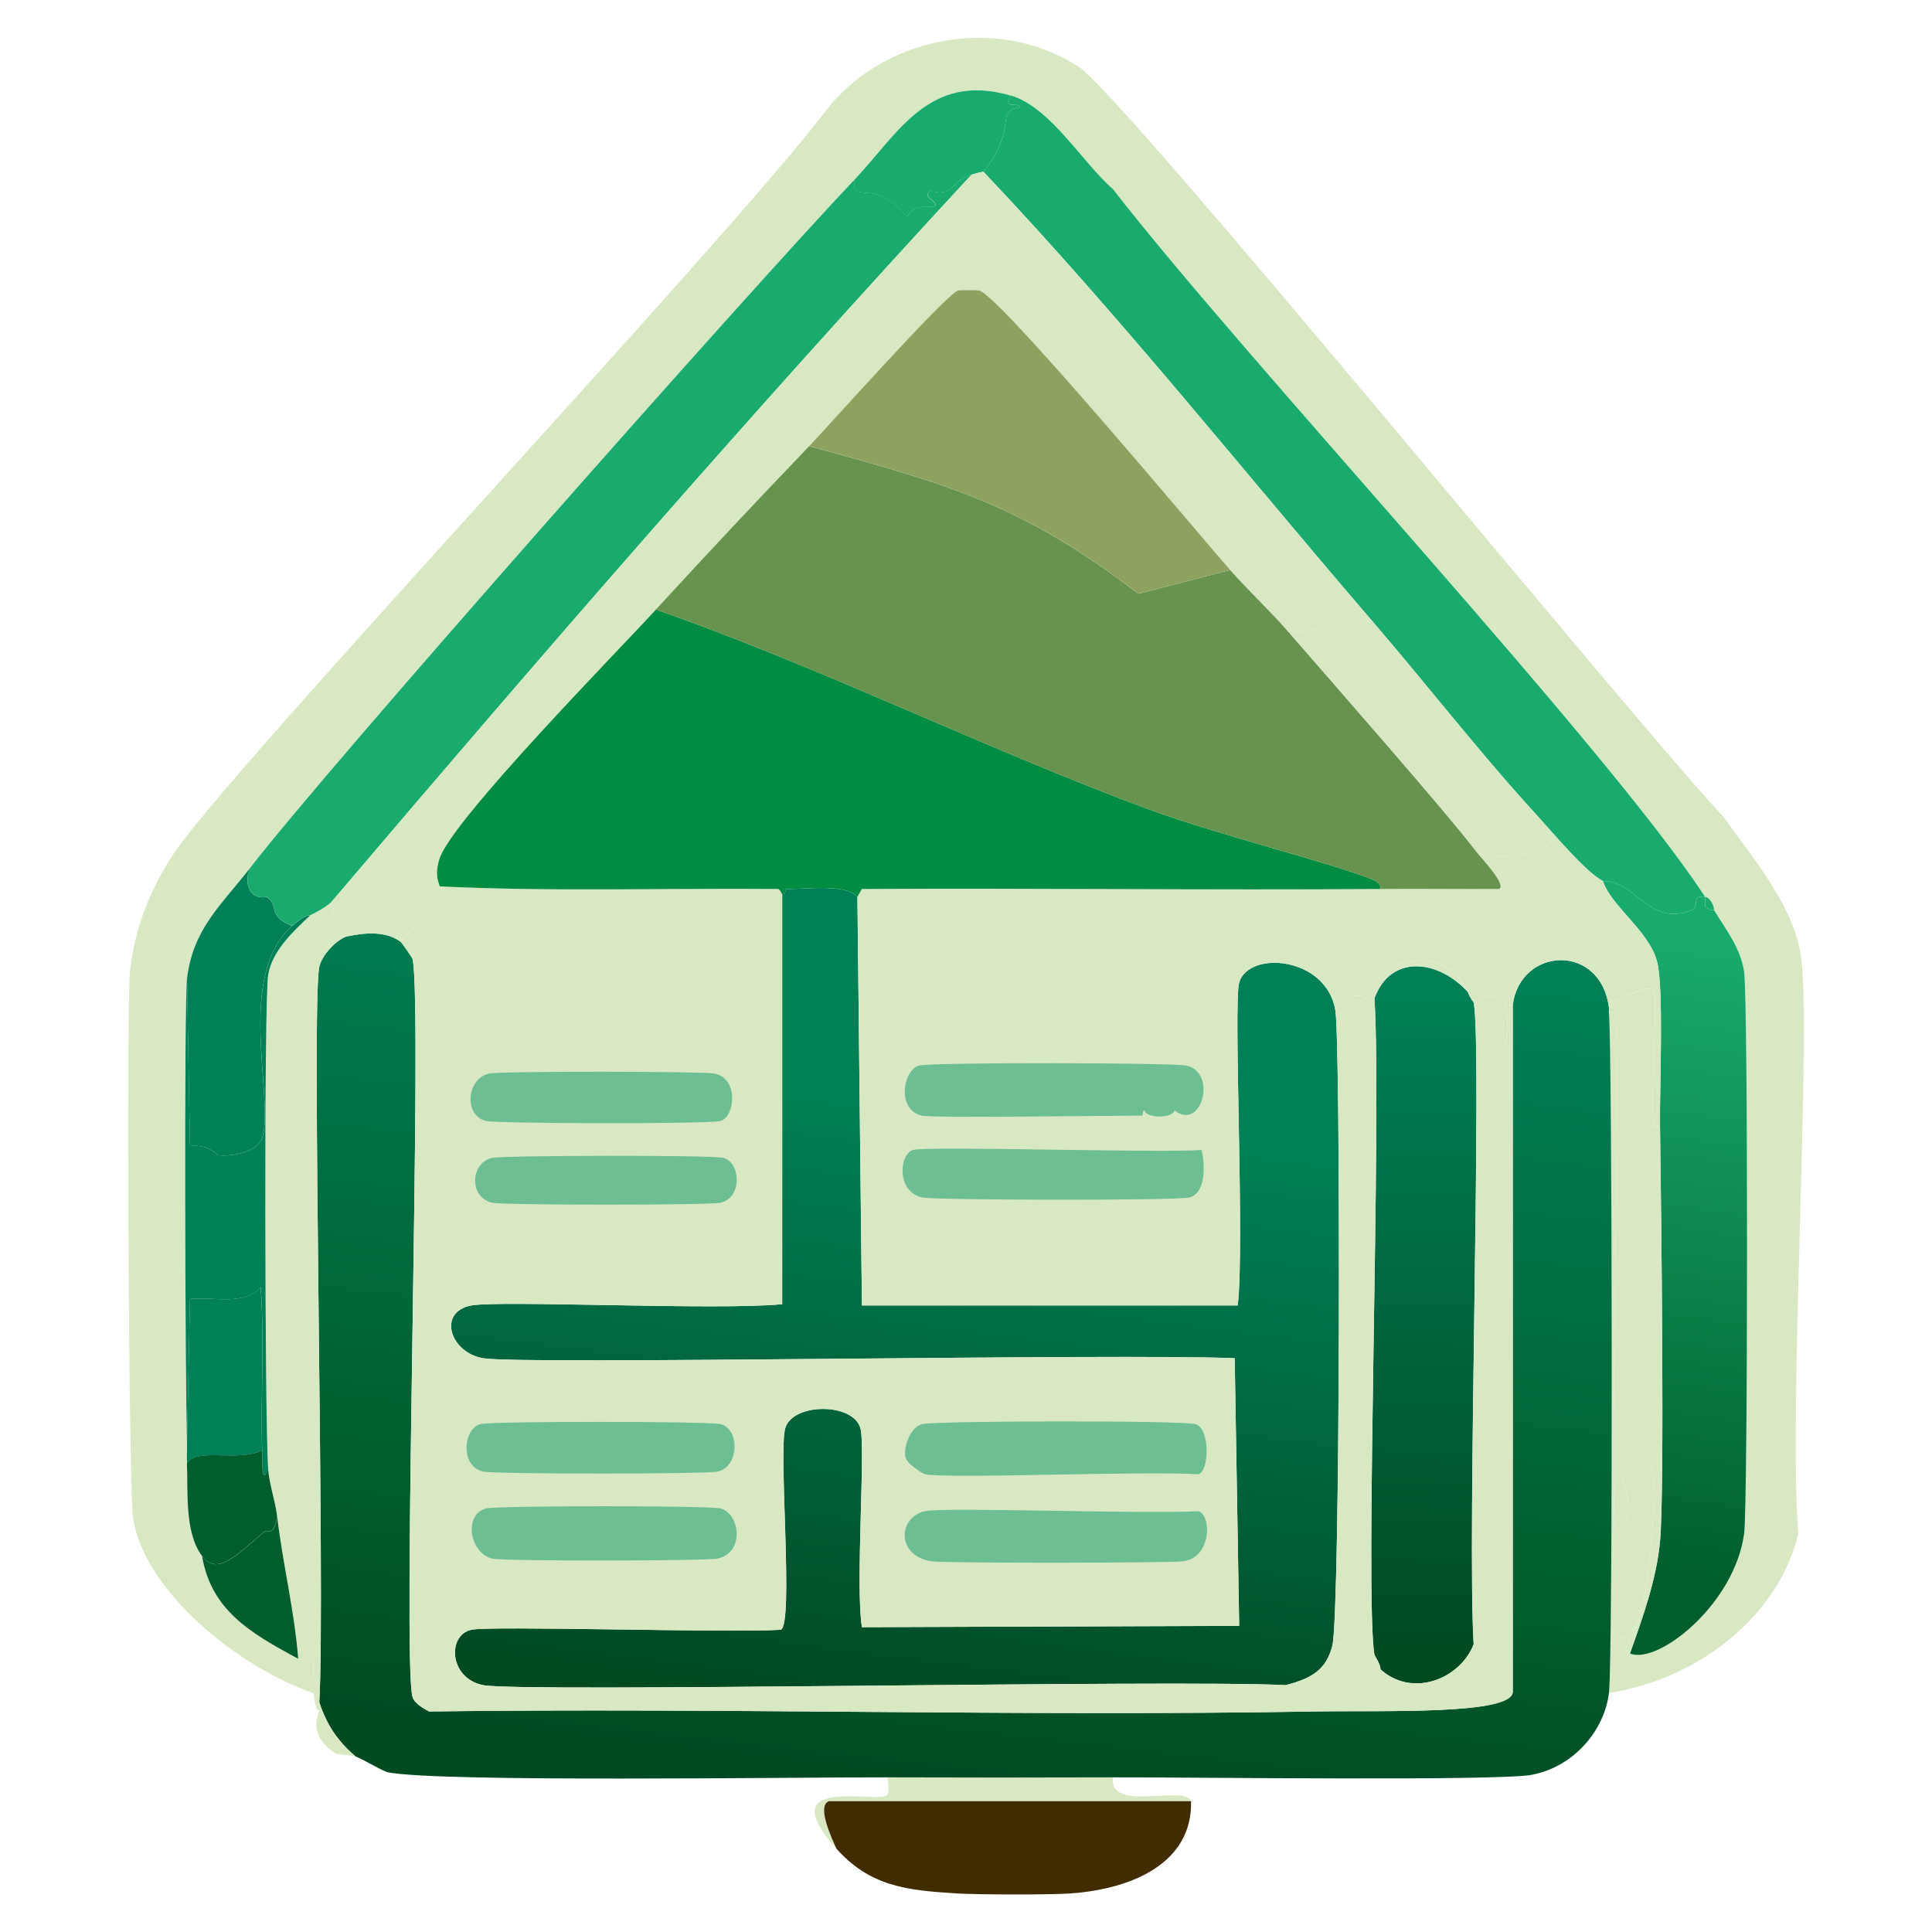 <?xml version="1.0" encoding="UTF-8"?><svg id="katman_1" xmlns="http://www.w3.org/2000/svg" width="360.92" height="360.96" xmlns:xlink="http://www.w3.org/1999/xlink" viewBox="0 0 360.92 360.96"><defs><style>.cls-1{fill:url(#Adsız_degrade_8);}.cls-1,.cls-2,.cls-3,.cls-4,.cls-5,.cls-6,.cls-7,.cls-8,.cls-9,.cls-10,.cls-11,.cls-12,.cls-13{stroke-width:0px;}.cls-2{fill:url(#Adsız_degrade_7);}.cls-3{fill:url(#Adsız_degrade_9);}.cls-4{fill:url(#Adsız_degrade_10);}.cls-5{fill:#6dbe93;}.cls-6{fill:#412c00;}.cls-7{fill:#19ab6e;}.cls-8{fill:#d8e8c3;}.cls-9{fill:#8da25f;}.cls-10{fill:#005e2d;}.cls-11{fill:#008d41;}.cls-12{fill:#68934f;}.cls-13{fill:#008056;}</style><linearGradient id="Adsız_degrade_10" x1="188.75" y1="172.83" x2="170.04" y2="336.15" gradientUnits="userSpaceOnUse"><stop offset="0" stop-color="#008056"/><stop offset=".69" stop-color="#005e2d"/><stop offset=".98" stop-color="#004a22"/></linearGradient><linearGradient id="Adsız_degrade_9" x1="320.01" y1="174.97" x2="302.76" y2="293.31" gradientUnits="userSpaceOnUse"><stop offset="0" stop-color="#19ab6e"/><stop offset="1" stop-color="#005e2d"/></linearGradient><linearGradient id="Adsız_degrade_8" x1="179.96" y1="172.95" x2="161.41" y2="318.02" gradientUnits="userSpaceOnUse"><stop offset="0" stop-color="#008056"/><stop offset=".24" stop-color="#008056"/><stop offset="1" stop-color="#004a22"/></linearGradient><linearGradient id="Adsız_degrade_7" x1="269.09" y1="186.03" x2="262.94" y2="308.01" gradientUnits="userSpaceOnUse"><stop offset="0" stop-color="#008056"/><stop offset="1" stop-color="#004a22"/></linearGradient></defs><path class="cls-8" d="M207.9,332.04c-.69,6.7,13.41,1.25,14.6,4.43h-67.67c-2.39.92.76,7.34,1.4,8.86-12.12-13.52,6.6-8.61,9.27-9.85.83-.39.37-2.76.28-3.45,14.04.05,28.08.05,42.12,0Z"/><path class="cls-8" d="M300.56,316.28c.77-6.32.62-120.73,0-127.06.38,0,1.02-.12,1.12.25,1.26,4.65-.96,81.64,0,95.54,1.29,1.91,4.24-2.81,1.12-9.36,2.54-.17,4.06-5.69,5.62-1.97,1.53,3.67-.52,25.82-2.81,30.04-2.07,3.82-2.28-2.32-3.93,0-1.71,2.41,2.33,2.16,2.81,2.46.39.25-1.9,1.91,0,2.71,5.18,2.18,19.55-9.14,21.34-22.41.7-5.21.75-99.69,0-104.9-.65-4.52-3.34-7.78-5.62-11.57-.04-.81-.71-2.31-1.68-2.46-18.67-28.56-85.47-99.79-110.63-132.23-5.67-4.89-11.64-15.3-19.09-17.48-15.25-4.46-21.1,7.22-29.2,15.76-19.52,20.57-97.59,108.79-112.88,128.54-5.49,7.1-10.63,11.28-11.79,20.68-.55,4.47-.36,75.28,0,86.68.04,1.31-.06,2.63,0,3.94.23,4.97-.49,12.87,2.81,17.24,1.7,10.11,8.96,14.37,17.97,19.21.79.43,2.5-.11,2.81.74.18,1.82-.25,3.89,0,5.66-14.2-4.94-31.59-19.09-33.69-32.75-.78-5.05-1.23-95.01-.56-101.94.74-7.65,3.58-15.04,7.86-21.67,9.95-15.4,102.36-113.43,121.86-138.88,10.37-13.89,31.79-18.69,47.45-8.62,8.64,5.55,103.46,122.04,120.46,140.11,5.76,8.1,13.36,16.83,14.6,26.59,1.85,14.53-2.42,84.38-.56,107.36-3.57,15.07-18.23,27.09-35.38,29.79Z"/><path class="cls-4" d="M74.81,175.92c.3.22,2.2,3,2.25,3.2,1.95,8.32-1.96,131.22,0,137.89.34,1.17,1.96,2.12,3.09,2.71,55.19-.71,110.49.95,165.67,0,12.68-.22,36.78.69,36.78-3.69v-128.29c1.39-10.82,16.4-11.65,17.97.49.04.32-.03.66,0,.98.62,6.33.77,120.74,0,127.06-.84,6.84-6.32,13.66-14.32,15.27-6.12,1.23-65.2.44-78.34.49-14.04.05-28.08.05-42.12,0-16.56-.05-84.52.98-93.5-.98-2-.83-3.94-2.12-5.9-2.95-3.49-3.03-5.38-5.96-6.74-10.1,1.16-20.75-1.53-130.23,0-137.4.43-2.01,2.89-4.82,5.05-5.66.53.03,6.42-1.79,10.11.98Z"/><path class="cls-8" d="M64.7,174.94c-2.17.84-4.63,3.65-5.05,5.66-1.53,7.17,1.16,116.65,0,137.4,1.36,4.14,3.25,7.07,6.74,10.1-.17-.07-3.5-.4-3.65-.49-5.69-3.7-3.02-7.65-3.09-8.13-.03-.19-.53.95-1.12-3.2-.25-1.78.18-3.84,0-5.66-.3-.85-2.02-.31-2.81-.74-.69-8.93-2.89-17.71-3.93-26.59-.34-2.91-1.46-5.96-1.68-8.86-.63-8.15-.79-87.78,0-92.34.77-4.43,4.53-7.95,7.86-11.08.17-.15,2.22-.97,3.93-2.46,1.07,2.77-1.61,6.16,2.81,6.4Z"/><path class="cls-6" d="M222.5,336.47c.3,11.42-10.74,16.4-22.46,17.24-3.96.28-17.17.25-21.34,0-9.57-.58-16.19-1.38-22.46-8.37-.64-1.52-3.8-7.94-1.4-8.86h67.67Z"/><path class="cls-7" d="M318.53,167.55c-2.81-.43-.89,1.79-2.53,2.46-7.91,3.26-10.38-5.55-16.57-5.42-3.22-1.65-9.57-9.26-12.35-12.31-10.74-11.74-20.54-24.41-30.89-36.44-24.04-27.96-46.93-56.8-72.44-83.72,6.59-8.49,1.93-11.26,6.74-12.07.13-1.1-3.35.58-1.68-2.22,7.45,2.18,13.42,12.59,19.09,17.48,25.16,32.44,91.96,103.67,110.63,132.23Z"/><path class="cls-7" d="M181.51,32.61c-41.14,44.44-80.62,90.03-119.62,135.92-1.72,1.49-3.76,2.31-3.93,2.46-.14.13-.55-.51-3.37,1.97-4.85-1.95-2.3-3.73-4.77-5.42-3.53.63-4.23-3.09-3.09-5.42,15.29-19.75,93.36-107.96,112.88-128.54-.51,4.95,3.74-.77,9.83,6.89,1.75-3.11,5.34-1.1,5.34-2.22,0-.85-2.7-1.56-.84-2.71,3.9,1.61,4.31-2.22,7.58-2.95Z"/><path class="cls-3" d="M318.53,167.55c.12.19-.08,1.07,0,1.72.78,1.02,1.64.67,1.68.74,2.27,3.79,4.96,7.05,5.62,11.57.75,5.2.7,99.69,0,104.9-1.79,13.27-16.16,24.59-21.34,22.41,2.4-6.73,4.96-13.87,5.62-20.93.88-9.37.22-62.26,0-77.57-.1-7.21.75-25.77-.56-30.78-1.49-5.69-8.6-10.35-10.11-15.02,6.18-.14,8.66,8.68,16.57,5.42,1.64-.68-.28-2.89,2.53-2.46Z"/><path class="cls-8" d="M310.11,210.4c.22,15.31.88,68.19,0,77.57-.66,7.06-3.22,14.2-5.62,20.93-1.9-.8.39-2.46,0-2.71-.48-.3-4.52-.05-2.81-2.46,1.65-2.32,1.86,3.82,3.93,0,2.29-4.22,4.34-26.37,2.81-30.04-1.55-3.72-3.08,1.8-5.62,1.97,3.11,6.55.17,11.26-1.12,9.36-.96-13.9,1.26-90.89,0-95.54-.1-.37-.74-.25-1.12-.25-.03-.32.04-.66,0-.98.86-1.45,7.71-4.5,8.42-3.2.79,1.44-.85,21.97,0,25.12.1.37.74.25,1.12.25Z"/><path class="cls-13" d="M54.59,172.97c-10.68,9.39-3.24,32.15-5.62,39.64-.79,2.48-5.45,3.52-8.14,3.2-.49-.06-1.58-2.04-5.34-1.72q-.28-15.64-.56-31.27c1.17-9.4,6.3-13.59,11.79-20.68-1.14,2.33-.44,6.04,3.09,5.42,2.48,1.68-.08,3.47,4.77,5.42Z"/><path class="cls-13" d="M57.96,171c-3.34,3.13-7.09,6.65-7.86,11.08-.79,4.56-.63,84.19,0,92.34-1.31,3.54-1.08-1.94-1.12-3.45-.32-10.17.47-20.37-.28-30.53-3.1,3.56-8.61,1.78-13.2,2.22q-.28,13.42-.56,26.84c-.36-11.4-.55-82.21,0-86.68q.28,15.64.56,31.27c3.75-.31,4.84,1.67,5.34,1.72,2.69.32,7.36-.72,8.14-3.2,2.38-7.49-5.07-30.25,5.62-39.64,2.82-2.48,3.23-1.84,3.37-1.97Z"/><path class="cls-13" d="M48.97,270.97c-4.69,2.2-12.35-.64-14.04,2.46-.06-1.31.04-2.63,0-3.94q.28-13.42.56-26.84c4.59-.43,10.09,1.34,13.2-2.22.75,10.17-.04,20.37.28,30.53Z"/><path class="cls-7" d="M188.81,17.84c-1.66,2.79,1.81,1.12,1.68,2.22-4.81.81-.15,3.57-6.74,12.07-.35-.1-1.49.32-2.25.49-3.27.74-3.69,4.56-7.58,2.95-1.86,1.15.84,1.86.84,2.71,0,1.12-3.58-.89-5.34,2.22-6.09-7.67-10.34-1.95-9.83-6.89,8.1-8.54,13.95-20.22,29.2-15.76Z"/><path class="cls-10" d="M48.97,270.97c.05,1.5-.19,6.99,1.12,3.45.22,2.91,1.34,5.95,1.68,8.86-.74,4.16-1.61,2.15-2.53,2.95-5.86,5.11-8.86,7.93-11.51,4.43-3.3-4.36-2.58-12.27-2.81-17.24,1.69-3.1,9.35-.26,14.04-2.46Z"/><path class="cls-10" d="M55.71,309.88c-9.01-4.84-16.27-9.1-17.97-19.21,2.65,3.5,5.66.68,11.51-4.43.92-.8,1.79,1.21,2.53-2.95,1.04,8.88,3.24,17.67,3.93,26.59Z"/><path class="cls-7" d="M320.22,170.01c-.04-.07-.9.28-1.68-.74-.08-.65.12-1.54,0-1.72.98.15,1.65,1.65,1.68,2.46Z"/><path class="cls-8" d="M183.75,32.12c25.51,26.92,48.4,55.76,72.44,83.72-3.45.91-.88-2.5-8.7,0-.77.25-.95,2.93-7.02,1.97-3.34-3.84-7.28-7.48-10.67-11.33-5.53-6.27-43.2-51.46-46.89-52.2-.5-.1-3.54-.1-3.93,0-2.11.54-24.32,25.43-27.8,29.06-9.7,10.12-19.2,20.23-28.64,30.53-7.42,8.1-38.14,39.34-40.43,46.54-1.1,3.44.1,4.79,0,5.17-.74,2.71-4.88,8.2-7.3,10.34-3.69-2.77-9.58-.96-10.11-.98-4.41-.24-1.74-3.63-2.81-6.4,39-45.89,78.47-91.49,119.62-135.92.75-.17,1.9-.6,2.25-.49Z"/><path class="cls-8" d="M256.2,115.84c10.35,12.04,20.15,24.7,30.89,36.44-1.75.48,2.72,3.44,2.81,4.19.37,3.29-11.41,4.64-14.04,2.71-5.78-7.58-26.86-31.56-35.38-41.37,6.07.96,6.25-1.72,7.02-1.97,7.82-2.5,5.26.91,8.7,0Z"/><path class="cls-1" d="M160.17,167.55q.42,38.17.84,76.33h70.2c1.34-10.68-.84-56.42.28-60.33,1.74-6.03,16.24-4.91,17.97,5.17,1.01,5.87.93,112.9-.56,118.69-1.16,4.52-3.77,6.08-8.7,7.39-20.83-1.08-142.62,1.41-149.94,0-6.32-1.22-6.82-9.27-2.25-10.34,3.4-.8,47.68.6,57.84,0,2.47-.96-.46-33.25.84-37.67,1.4-4.76,12.66-4.81,14.04,0,.99,3.46-.96,29.47.28,37.18q35.24-.12,70.48-.25-.42-24.99-.84-49.99c-21.74-.95-132.97,1.25-140.4,0-6.21-1.05-8.56-8.65-2.25-9.85,5.38-1.02,46.28.95,58.12-.25v-76.58c.85,0,.41-.99.84-.98,4.02.05,10.97-1.02,13.2,1.48Z"/><path class="cls-2" d="M274.17,185.28c.76,1.74,1.1,1.86,1.12,1.97,1.65,8.68-1.25,99.82,0,119.92-2.49,6.45-11.43,10.1-17.41,4.68.05-.95-1.1-2.57-1.12-2.71-1.86-10.94,1.41-100.86,0-122.63,3.03-8.33,11.91-7.25,17.41-1.23Z"/><path class="cls-8" d="M274.17,185.28c-5.5-6.02-14.38-7.1-17.41,1.23,1.41,21.77-1.86,111.68,0,122.63.02.14,1.17,1.76,1.12,2.71-2.84-2.57-1.7-6.99-8.99-4.43,1.49-5.79,1.57-112.82.56-118.69.96-2.06,4.06-3.74,5.9-1.97,3.21-9.54,15.3-9.52,18.81-1.48Z"/><path class="cls-8" d="M146.13,167.06v76.58c-11.84,1.2-52.75-.77-58.12.25-6.32,1.19-3.96,8.8,2.25,9.85,7.42,1.25,118.66-.95,140.4,0q.42,24.99.84,49.99-35.24.12-70.48.25c-1.24-7.71.71-33.72-.28-37.18-1.38-4.81-12.64-4.76-14.04,0-1.3,4.42,1.63,36.71-.84,37.67-10.16.6-54.44-.8-57.84,0-4.57,1.07-4.07,9.13,2.25,10.34,7.32,1.41,129.11-1.08,149.94,0,4.94-1.31,7.54-2.87,8.7-7.39,7.29-2.56,6.15,1.86,8.99,4.43,5.98,5.42,14.92,1.77,17.41-4.68-1.25-20.1,1.65-111.24,0-119.92,3.52-1.98,4.44-1.31,6.18.49-.9-.05-.48,1.24-.56,2.71-.4,7.74.98,6.41.56-2.71.05.05.67-.03,1.12,0v128.29c0,4.39-24.11,3.48-36.78,3.69-55.18.95-110.48-.71-165.67,0-1.13-.59-2.75-1.54-3.09-2.71-1.96-6.68,1.95-129.57,0-137.89-.05-.2-1.95-2.98-2.25-3.2,2.42-2.14,6.56-7.63,7.3-10.34,21.04,1.04,42.12.31,63.18.49.41,0,.77.98.84.98Z"/><path class="cls-5" d="M172.24,266.05c2.45-.65,48.68-.72,51.1,0,2.7.8,2.64,8.62.56,9.36-10.73-.66-46.27.88-51.1,0-.25-.05-3.36-1.85-3.65-3.2-.4-1.86.89-5.58,3.09-6.16Z"/><path class="cls-5" d="M172.8,282.3c3.6-.8,41.46.6,51.1,0,2.47.84,2.45,8.6-2.81,9.36-2.33.33-44.86.4-47.17,0-6.63-1.14-6.09-8.26-1.12-9.36Z"/><path class="cls-5" d="M90.81,281.8c2.1-.55,41.71-.56,43.8,0,3.63.96,4.59,8.22-.56,9.36-2.04.45-40.1.52-42.12,0-4.25-1.1-5.38-8.25-1.12-9.36Z"/><path class="cls-5" d="M89.69,266.05c2.14-.59,42.77-.55,44.93,0,3.62.92,3.5,7.95-.56,8.86-2.12.48-41.69.49-43.8,0-4.39-1.02-3.7-8-.56-8.86Z"/><path class="cls-5" d="M91.37,200.55c2.04-.46,40.07-.42,42.12,0,4.58.94,3.79,8.1,1.12,8.86-2.08.6-41.69.5-43.8,0-4.22-1-3.69-7.9.56-8.86Z"/><path class="cls-5" d="M91.93,216.31c2.09-.47,41.18-.57,43.24,0,3.17.87,3.58,7.39-.56,8.37-2.06.49-40.62.48-42.68,0-4.39-1.03-4.06-7.46,0-8.37Z"/><path class="cls-8" d="M281.47,187.74c.42,9.12-.97,10.44-.56,2.71.08-1.47-.34-2.76.56-2.71Z"/><path class="cls-8" d="M299.44,164.59c1.51,4.67,8.62,9.33,10.11,15.02,1.31,5.01.46,23.57.56,30.78-.38,0-1.02.12-1.12-.25-.85-3.14.79-23.68,0-25.12-.72-1.3-7.56,1.75-8.42,3.2-1.58-12.14-16.58-11.31-17.97-.49-.45-.03-1.08.05-1.12,0-1.74-1.8-2.65-2.47-6.18-.49-.02-.11-.36-.23-1.12-1.97-3.51-8.05-15.6-8.06-18.81,1.48-1.84-1.77-4.93-.09-5.9,1.97-1.73-10.08-16.23-11.2-17.97-5.17-1.13,3.91,1.06,49.65-.28,60.33h-70.2q-.42-38.17-.84-76.33l.84-1.48c32.29-.18,64.59.24,96.87,0,7.39-.06,14.79.04,22.18,0,1.49-.73-3.54-6.02-4.21-6.89,2.63,1.93,14.41.58,14.04-2.71-.09-.75-4.56-3.7-2.81-4.19,2.79,3.05,9.14,10.66,12.35,12.31Z"/><path class="cls-5" d="M171.68,199.07c2.38-.66,47.56-.55,49.98,0,5.76,1.3,2.88,12.31-2.25,8.37-.35,1.52-5.27,1.52-5.62,0-.42,0-.14.99-.56.98-5.61-.02-39.02.47-41,0-4.83-1.13-3.5-8.55-.56-9.36Z"/><path class="cls-5" d="M170.56,214.83c2.54-.79,46.22.6,53.91,0,.61,2.44.91,8.05-2.25,8.86-2.4.62-47.56.54-49.98,0-4.81-1.06-4.27-8.06-1.68-8.86Z"/><path class="cls-11" d="M257.88,166.07c-32.29.24-64.59-.18-96.87,0l-.84,1.48c-2.23-2.5-9.17-1.43-13.2-1.48-.43,0,0,.99-.84.98-.07,0-.43-.98-.84-.98-21.05-.18-42.13.54-63.18-.49.1-.38-1.1-1.73,0-5.17,2.3-7.2,33.01-38.44,40.43-46.54,30.38,10.58,63.07,26.69,92.38,37.43,12.36,4.53,34.05,10.03,41,12.8.86.34,2.17.92,1.97,1.97Z"/><path class="cls-12" d="M229.8,106.48c3.39,3.85,7.33,7.48,10.67,11.33,8.52,9.81,29.6,33.79,35.38,41.37.67.88,5.7,6.17,4.21,6.89-7.39.04-14.79-.06-22.18,0,.21-1.05-1.11-1.63-1.97-1.97-6.94-2.77-28.64-8.28-41-12.8-29.31-10.74-62-26.85-92.38-37.43,9.44-10.3,18.94-20.42,28.64-30.53,26.76,7.31,39.84,11.05,61.49,27.58q8.56-2.22,17.13-4.43Z"/><path class="cls-9" d="M229.8,106.48q-8.56,2.22-17.13,4.43c-21.65-16.53-34.73-20.27-61.49-27.58,3.47-3.63,25.69-28.52,27.8-29.06.39-.1,3.44-.1,3.93,0,3.7.74,41.36,45.93,46.89,52.2Z"/></svg>